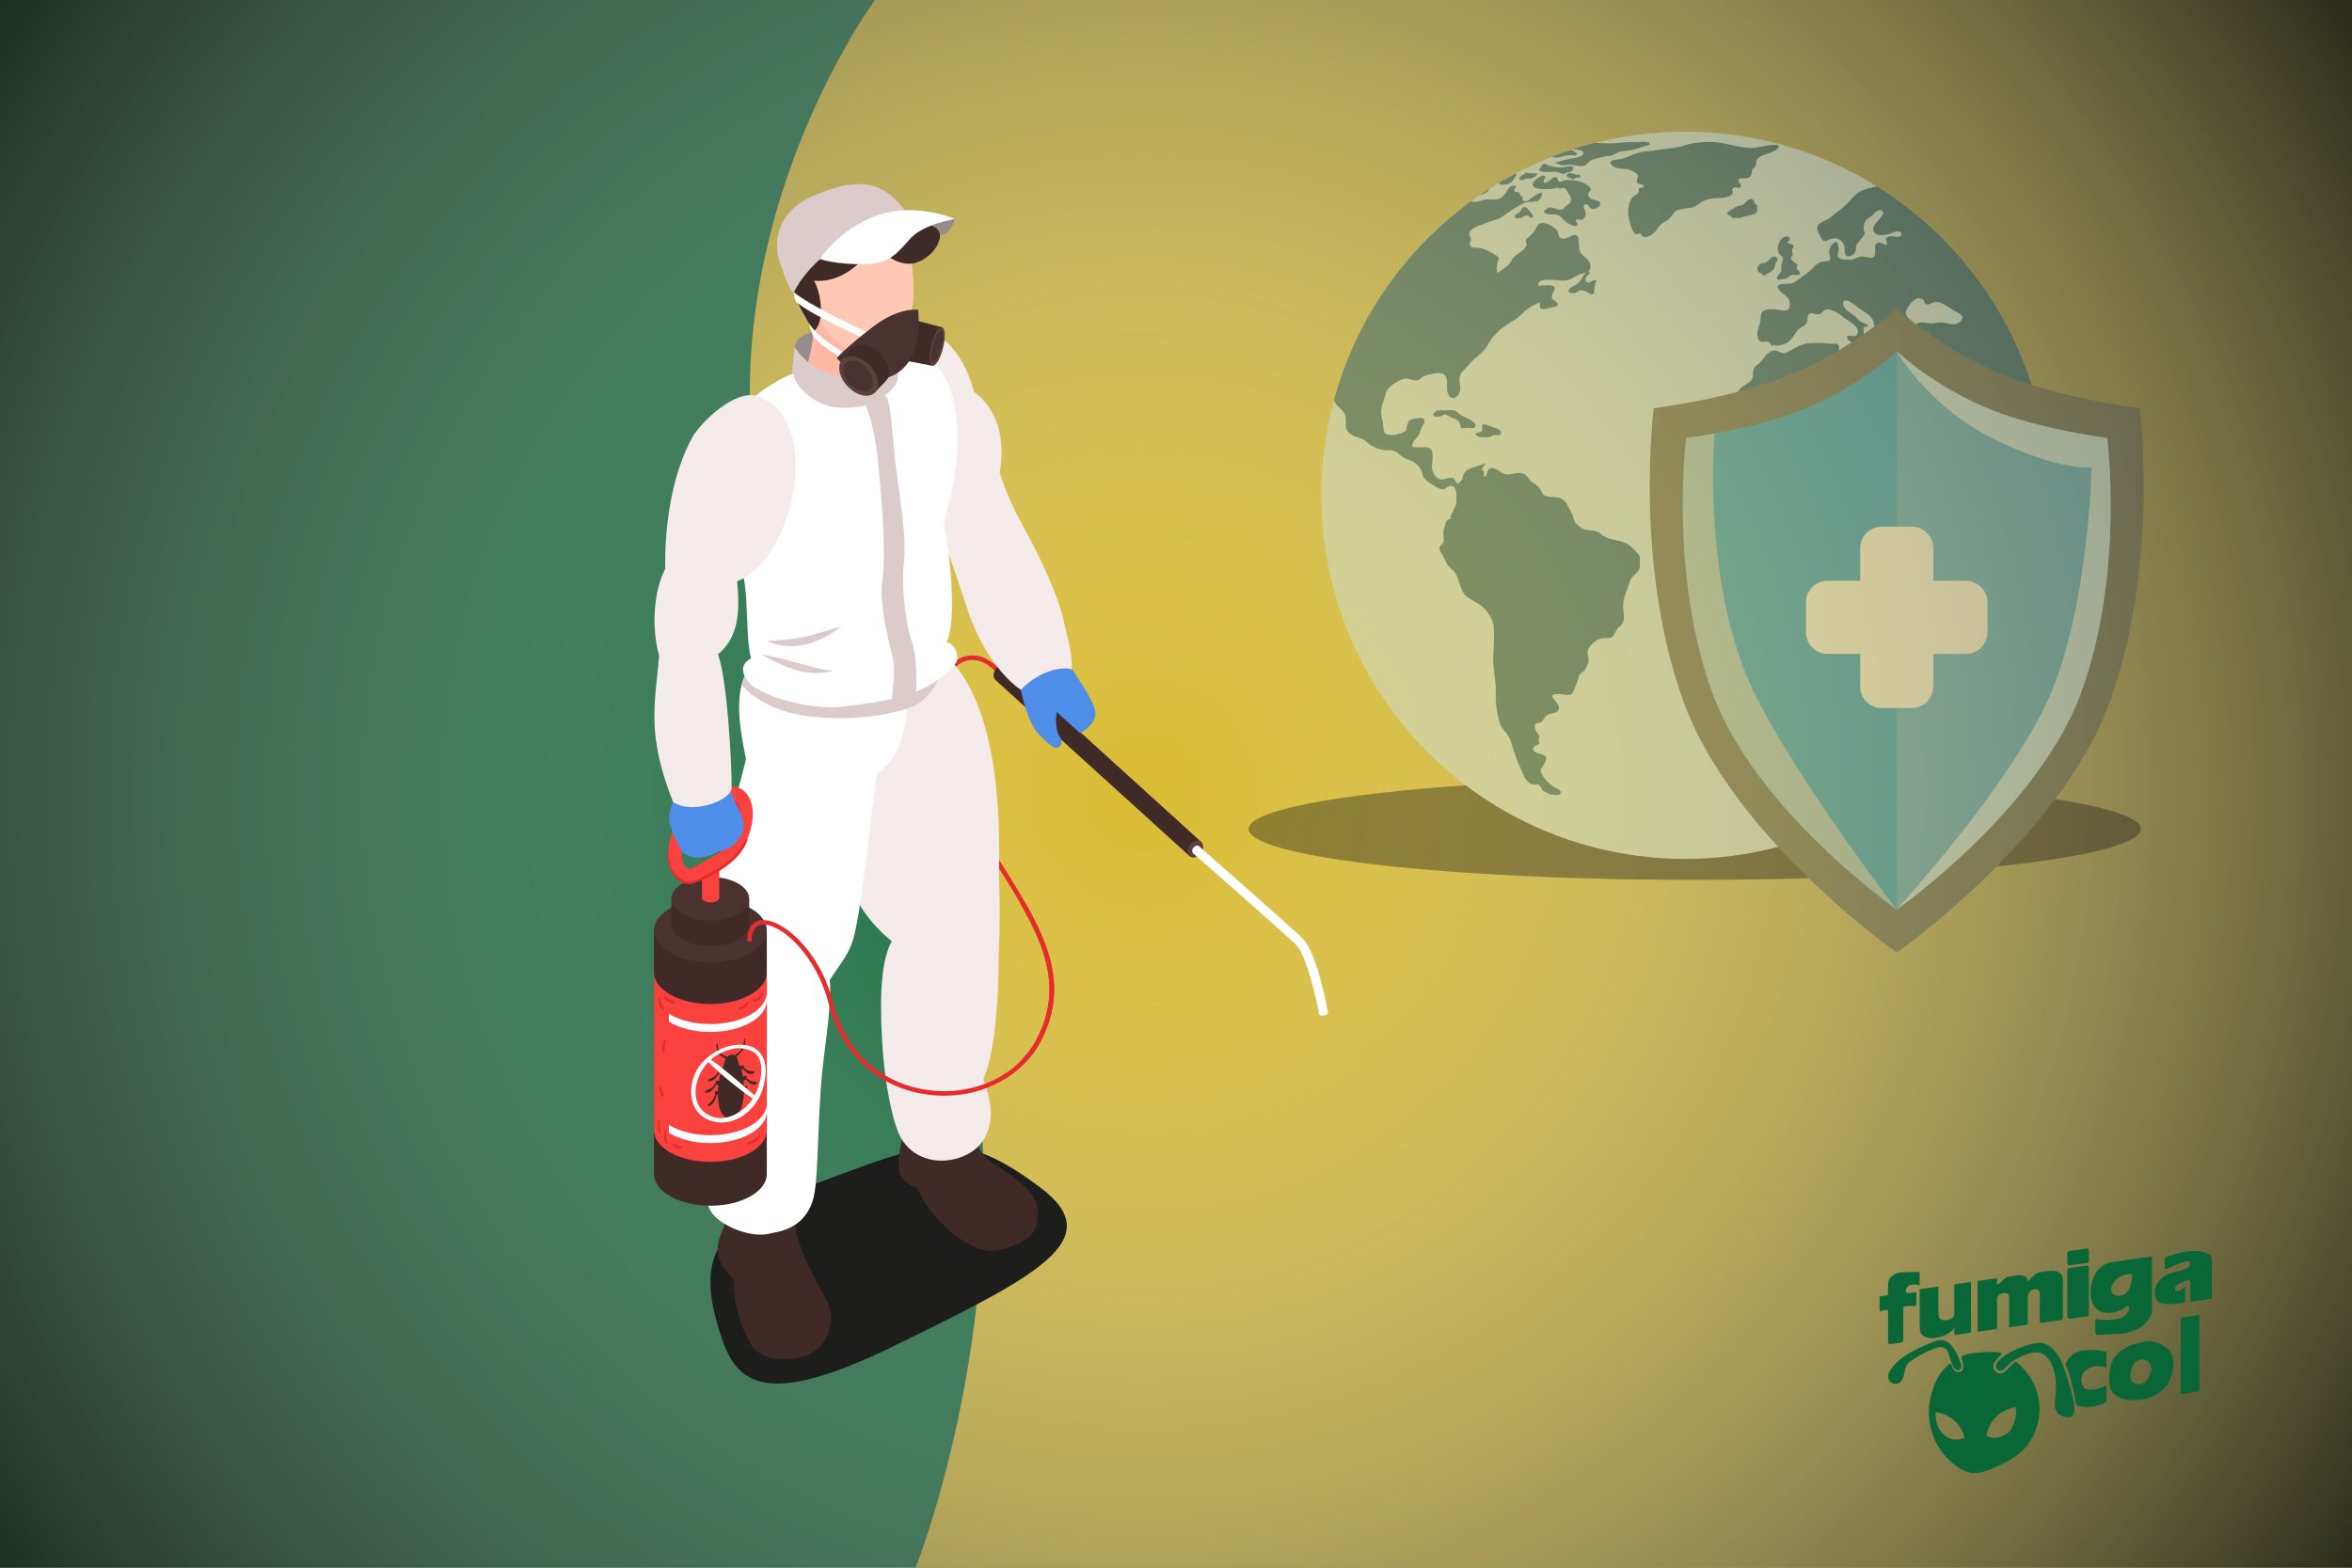 <svg xmlns="http://www.w3.org/2000/svg" xmlns:xlink="http://www.w3.org/1999/xlink" viewBox="0 0 1536 1024"><defs><style>      .cls-1 {        fill: #e52c2c;      }      .cls-2 {        fill: #93bdd3;        mix-blend-mode: multiply;      }      .cls-3 {        fill: #096636;      }      .cls-4 {        fill: #4f8ee8;      }      .cls-5 {        fill: #f4ebea;      }      .cls-6 {        fill: #379ed8;      }      .cls-7 {        fill: url(#Degradado_sin_nombre_394);        mix-blend-mode: overlay;      }      .cls-8 {        fill: #bee4fa;        mix-blend-mode: soft-light;      }      .cls-9 {        fill: #fff;      }      .cls-10 {        fill: #ffb8a3;      }      .cls-11 {        opacity: .4;      }      .cls-12 {        fill: #454f56;      }      .cls-13 {        fill: none;      }      .cls-14 {        fill: #004775;      }      .cls-15 {        isolation: isolate;      }      .cls-16 {        fill: #d9bc33;      }      .cls-17 {        fill: #493230;      }      .cls-18 {        fill: #f9423e;      }      .cls-19 {        fill: #1d1d1b;      }      .cls-20 {        fill: #3f2a28;      }      .cls-21 {        fill: #dbcbca;      }      .cls-22 {        fill: #968c8c;      }      .cls-23 {        fill: #cae8fb;      }      .cls-24 {        fill: #5b403e;      }      .cls-25 {        fill: #ffc8b5;      }      .cls-26 {        fill: #008fd2;      }    </style><radialGradient id="Degradado_sin_nombre_394" data-name="Degradado sin nombre 394" cx="746.4" cy="600" fx="746.4" fy="600" r="1030.1" gradientTransform="translate(0 -82.43)" gradientUnits="userSpaceOnUse"><stop offset="0" stop-color="#fff" stop-opacity="0"></stop><stop offset="1" stop-color="#040900"></stop></radialGradient></defs><g class="cls-15"><g id="Capa_1" data-name="Capa 1"><rect class="cls-3" width="1536" height="1024"></rect><path class="cls-16" d="M571.4,0s-174.99,236.6-13.02,477.8,39.56,546.2,39.56,546.2h938.06V0h-964.6Z"></path><rect class="cls-7" width="1536" height="1024"></rect><g><path class="cls-3" d="M1351.29,904.42c-2.5-9.17-7-26.21-18.77-27.23-6.8-.59-27.26,7.8-28.91,14.37-.76,3.04,2.2,4.73,4.81,3.2.03-.02.06-.04.09-.07,2.7-2.84,5.38-5.53,8.89-7.38,3.01-1.59,6.41-3.06,9.74-3.8,4.65-1.03,8.8,1.15,11.3,5.11,4.97,7.84,4.57,17.69,3.63,26.57-.55,5.22.94,6.5.94,6.5,0,0,1.83,3.99,7.88,4.11,3.94.08,4.23-4.51,3.44-9.52-.77-4.85-2.56-10.09-3.04-11.87Z"></path><path class="cls-3" d="M1328.07,903.68c-2.7-5.45-6.65-10.19-11.25-14.14-3.12-.54-8.3,12.07-13.75,6.05-4.2-4.65,2.39-8.37,4.46-11.67-4.32-1.72-24.47-.65-26.66,2.24-.34.45,3.33,8.72-.69,9.89-4.96,1.45-5.43-5.42-6.52-5.45,0,0-10.5,6.23-13.49,25.54-2.09,13.45,2.7,28.4,12.84,37.61,4.48,4.07,10.38,8.73,16.79,8.44,5.94-.27,11.83-3,17.07-5.59,6.26-3.08,12.17-6.52,16.63-12,5.95-7.31,8.82-16.79,8.36-26.11-.25-5.11-1.5-10.18-3.8-14.81ZM1266.86,934.21l-.26-.54-.11-.07c-1.84-3.19-2.71-7.2-2.34-11.33,17.08,3.4,18.84,17.05,18.84,17.05-7.15,2.66-12.92-.07-16.13-5.12ZM1311.56,935.92s0,0,0,0c-8.39,6.02-14.33,1.86-14.33,1.86,2.87-16.6,19.07-18.66,19.07-18.66,1.73,9.86-4.57,16.63-4.73,16.8Z"></path><path class="cls-3" d="M1270.45,880.88c.78.58,1.27,1.35,1.64,2.19.35.81.6,1.68.88,2.52.86,2.58,1.59,5.4,3.08,7.7.37.57.81,1.13,1.42,1.42.71.34,1.53.23,2.23-.08.18-.08.34-.21.48-.38.42-.48.68-1.25.68-1.95,0-.87-.52-2.51-1.35-4.4-.06-.58-.48-1.26-.7-1.78-.62-1.44-1.34-2.83-2.16-4.16-1.74-2.81-4.15-5.84-7.62-6.44-2.7-.47-5.85.37-8.22,1.68,0,0-5.69,2.28-11.38,5.24-5.69,2.97-11.03,6.83-14.66,12.19-.83,1.22-1.59,2.56-1.71,4.04-.22,2.76,1.91,5.23,4.68,5.29,4.61.1,5.52-5.31,6.28-8.82.83-3.84,2.44-5.12,2.44-5.12l6.05-4.02s4-2.55,11.15-5.27c2.19-.83,4.76-1.33,6.79.17Z"></path><path class="cls-3" d="M1265.87,840.38l-12.23,1.71.05,23.5h0c-.03,1.63.09,3.09.44,4.27,2.32,7.72,19.07,3.52,22.17-2.66,0,5.03-.27,4.89,1.78,4.61l8.35-1.18c.4-.06.7-.39.71-.79l.04-32.48-10.87,1.53s0,15.5,0,19.72c0,2.44-5.17,4.93-8.77,3.26-1.73-.81-1.66-3.85-1.66-8.4v-13.09Z"></path><polygon class="cls-3" points="1424.07 910.66 1436.33 908.74 1436.33 858.87 1424.07 860.79 1424.07 910.66"></polygon><path class="cls-3" d="M1242.97,875.16c.16-4.45-.15-8.97,0-13.45.07-2.26,0-6.53,0-7.8,0-1.18,6.25-.76,7.7-.92.76-.09.81-.08.82-.75.01-1.03,0-2.06,0-3.08v-5.23l-.61.14-.5.09s-.05,0-.07.01c-1.03.19-2.06.32-3.1.41-.78.07-1.95.28-2.39-.49-.18-.32-.21-.7-.17-1.07.3-3.13,3.01-3.88,5.4-4,.92-.05,1.84.1,3.21.62.19.07.39-.07.39-.27v-7.75c0-.42-.16-.72-.57-.74-2.07-.08-8.07-.25-12.95.47-3.02.44-5.85,2.59-6.79,5.54-.63,1.98-.09,4.14-.36,6.12l.07,2c.08.56-.31,1.06-.85,1.13l-4.25.62c-.27.04-.47.27-.47.55v8.47c0,.34.3.6.63.55.37-.06,3.36-.49,4.09-.66.46-.1.89.28.85.75v20.28c0,.82.33,1.24,1.77,1.24l6.41-.9c.97-.1,1.72-.89,1.75-1.86Z"></path><path class="cls-3" d="M1303.72,868.17c.27-.04.47-.27.47-.53v-2.75c.11-12.15,0-15.81,0-15.81,0,0-.39-4.29,4.98-4.49,1.44-.06,2.36.58,2.7,1.33.15.34.21.71.2,1.08l.02,19.99,10.43-1.47c1.07-.12,1.73-.54,1.76-1.62v-13.79c.03-.07,0-2.76,0-2.84.17-2.5,1.73-5.48,5.48-5.18,2.77.22,2.34,3.96,2.34,3.96v17.2c0,.49.43.86.91.8,2.48-.33,10.47-1.53,13.25-1.88.68-.09.9-.81.91-1.24.11-3.96,0-16.3,0-21.05l.05-4.09c0-2.56-2-5.89-7.29-5.69-2.11.08-4.61.47-7.81.92-3.43.48-7.84,6.32-7.84,6.32-.01,0-.02-.2-.03-.54-.06-4.01-4.96-4.01-7.41-3.66,0,0-1.53.17-4.7.7-2.99.5-4.44,2.98-5.66,3.98-.49.4-1.38,1.01-1.66,1.06-.46.08-.63-.09-.63-.56v-2.91c0-.23-.22-.42-.6-.37-.49.07-1.42.18-3.17.43-3.75.44-8.95,1.26-8.95,1.26l.07,33.16,12.18-1.72Z"></path><path class="cls-3" d="M1351.92,861.39c3.28-.46,9.81-1.46,11.71-1.65.29-.03.47-.4.48-.68.12-3.45-.19-24.9.06-31.12.04-.96-.4-1.35-1.35-1.24l-11.24,1.58c-.75.09-1.47.78-1.51,1.54v29.84c-.04.93.93,1.87,1.86,1.74Z"></path><path class="cls-3" d="M1351.35,826.51l11.84-1.59c.53-.07.94-.5.98-1.03l-.06-7.23c.06-.73-.69-1.19-1.41-1.09l-11.33,1.64c-.54.08-1.28.55-1.3,1.09v7.02c-.03.71.58,1.27,1.28,1.18Z"></path><path class="cls-3" d="M1360.77,882.07c-9.82,1.08-11.86,9.43-11.86,9.43,2.42,4.07,5.3,16.21,6.29,22.12.21,1.83.53,3.42.53,3.42,0,0,.21.8.78.94,9,3.26,19.14-2.18,19.14-2.18v-10.76l-4.62,1.78c-7.38,2.22-10.09-.33-10.09-.33,0,0-4.66-6.6,1.5-11.6,6.16-4.99,13.22-1.4,13.22-1.4v-10.39s-5.06-2.11-14.88-1.03Z"></path><path class="cls-3" d="M1365.11,845.07s.04,10.51,8.92,12.21c8.88,1.7,14.65-4,14.65-4,2.49-.7,1.63,1.92,1.63,1.92,0,0-.79,5.27-7.89,6.33-5.08.75-9.67.96-12.26.13-.91-.29-1.83.39-1.82,1.34v7.56c0,.78.77,1.42,1.55,1.4l16.16-.82c17.65-2.85,19.34-14.2,19.34-14.2v-36.27s-20.23,2.85-25.65,3.64c-15.02,2.2-14.63,20.75-14.63,20.75ZM1378.98,840.73c1.44-4.75,5.81-8.07,10.76-8.35.33-.02,2.33-.03,2.67-.03,0,0,.26,15.72-10.14,13.98-4.59-.77-3.49-4.95-3.29-5.6Z"></path><path class="cls-3" d="M1442.45,819.38c-9.6-6.1-28.63,2.05-28.63,2.05,0,0-.06,7.67-.06,7.67,0,0,0,0,0,0,1.98-.79,2.76-1.09,4.75-1.87,1.51-.59,3.02-1.19,4.54-1.77.38-.15.76-.3,1.15-.46l1.77-.66c.82-.27,1.66-.46,2.53-.51.33-.02.67,0,.99.1,1.36.47.98,2.16.29,3.01-.71.87-1.75,1.51-2.75,1.98-2.39,1.12-5.05,1.48-7.56,2.23-1.93.58-3.84,1.25-5.61,2.24-5.23,2.92-9.2,10.84-4.83,16.4,3.2,4.06,18.01.99,18.01.99v-10.44c-1.61.91-4.02,3.85-5.8,2.92-.34-.18-.64-.45-.78-.81-.78-1.99,2.36-3.72,3.62-4.42,1.42-.79,3.18-1.53,4.74-2.05,1.85-.61,1.59,2.6,1.59,3.23v4c0,2.22,0,4.86,0,7.09,0,0,14.1-1.99,14.1-1.99,0,0-.06-20.57,0-24.51.06-3.94-2.05-4.44-2.05-4.44Z"></path><path class="cls-3" d="M1400.98,876.3c-.68.14-19.73,2.44-22.62,15.9-2.89,13.47,1.66,17.72,1.66,17.72,0,0,4.51,5.7,17.09,4.51,12.58-1.18,18.5-10.21,18.5-10.21,0,0,8.58-14.88.11-23.01-3.7-3.55-9.9-5.92-14.74-4.91ZM1404.94,895.38s-1.94,7.64-6.32,8.6c-4.39.96-6.16-1.39-6.16-1.39,0,0-2.19-2.21-.78-7.49,1.41-5.28,3.66-5.94,3.66-5.94,0,0,3.23-2.41,6.77-.33s2.83,6.55,2.83,6.55Z"></path></g><g><path class="cls-19" d="M679.41,775.7c45.58,34.14-3.3,58.35-96.33,103.8-93.03,45.44-105.07,19.33-114.98-15.99-11.91-42.41-.24-66.46,61.38-89.16,77.1-28.4,95.28-39.58,149.93,1.35Z"></path><path class="cls-1" d="M667.07,692.27c3.67-3.78,6.94-7.93,9.45-12.6,21.52-39.99.33-73.66-26.49-116.3-6.21-9.87-12.63-20.07-19.01-31.08-12.43-21.4-23.09-67.53-16.96-85.39,3.61-10.54,9.94-17.12,17.81-18.52,7.68-1.37,15.72,2.37,22.14,10.24l-2.3,1.88c-5.72-7.01-12.75-10.35-19.32-9.19-6.76,1.21-12.27,7.09-15.52,16.56-5.79,16.88,4.85,62.48,16.72,82.93,6.37,10.96,12.77,21.14,18.96,30.99,27.35,43.45,48.94,77.78,26.59,119.29-2.18,4.05-4.86,7.77-7.9,11.18h-4.17Z"></path><path class="cls-5" d="M586.05,216.15c12.36-6.06,39.37-.35,50.06,39.86,10.53,7.45,21.85,24.41,16.75,52.8,5.36,16.15,9.81,24.57,14.29,33.13-1.22,2.91-26.72,26.17-41.72,24.83-26.67-20.42-42.26-61.42-56.64-92.54-9.87-21.36-5.68-46.84,17.27-58.09Z"></path><path class="cls-22" d="M534.15,215.8s-14.27,2.07-15.17,10.75c-.9,8.67,6.56,16.57,10.95,15.45,4.39-1.12,4.21-26.19,4.21-26.19Z"></path><path class="cls-20" d="M638.74,736.15c-.09.57-.18,1.2-.25,1.65-1.9,12.48,3.79,17.76,11.14,22.82,7.35,5.05,26.74,15.39,28.04,29.9,1.31,14.51-5.42,20.81-24.82,25.89-10.57,2.77-22.55-3.97-31.92-11.85-10.14-8.53-21.07-22.92-21.1-28.18-15.12-5.49-15.42-14.11-9.44-37.09,14.3,8.82,33.54,6.94,48.34-3.14Z"></path><path class="cls-20" d="M474.57,794.91c14.23,8.14,31.88,10.59,45.36,2.93-.1,2.39-.09,4.7.21,6.82,1.6,11.29,11.61,30.5,18.99,43.16,6.54,11.23,3.75,27.52-8.06,35.39-8.68,5.78-33.19,8.75-41.29-6.02-8.1-14.78-10.64-28.65-10.75-41.07q-6.27-7.48-8.34-11.43c-5.74-10.93,2.11-21.19,3.83-28.85.05-.24.05-.61.07-.92Z"></path><path class="cls-5" d="M642.09,705.29c10.77,25.8,1.36,39.88-4.96,45.15-13.79,11.51-40.74,11.64-50.36-10.42-4.09-9.39-8.64-31.7-10.17-52.6-1.8-24.5-2.84-57.56,5.78-72.6-9.14-7.52-15.61-14.77-21.76-25.16-27.68-46.78-28.35-104.71-19.39-156.8.37-2.16,2.16-4.14,4.43-4.33,15.72-1.35,62.65-7.89,63.48-6.85,49.9,31.14,42.8,138.19,43.29,151.45.52,14.16.62,32.52-.04,46.62-.44,9.44.46,60.62-10.3,85.54Z"></path><path class="cls-9" d="M558.18,609.72c-2.72,12.78-9.31,19.35-16.29,30.43,1.52,18.76-4.13,46.09-5.78,69.61-2.38,33.84-1.87,62.94-5.17,73.93-5.95,19.85-23.54,20.81-27.79,21.98-12.73,3.52-32.96-5.2-38.66-14.04-13.99-21.71-4.58-132.76,7.81-160.69-9.11-8.48-8.12-29.46-7.06-38.76,4.2-37.12,16.43-72.53,21.91-96.2-5.18-26.39-9.8-53.03,10.1-68.65,21.78-.15,81.08-15.53,94.97,5.17,2.6,39.89-2.79,61.37-19.53,72.92-4.97,33.32-7.47,71.24-14.5,104.31Z"></path><path class="cls-21" d="M487.25,439.57l-2.94,7.82s12.85,16.33,42.22,20.26c29.37,3.93,56.29-.9,68.65-5.84,12.36-4.95,17.3-17.65,17.3-17.65,0,0-68.01,11.58-85.95,6.52-17.94-5.06-39.28-11.11-39.28-11.11Z"></path><path class="cls-9" d="M623.97,433.41c-17.89,21.89-45.41,24.56-73.68,28.22-13.72,1.78-43.39-2.53-59.72-14.14-4.51-4.89-9.25-12.41-.15-17.5-3.89-15.71-1.04-41.45-6.12-58.27-4.36-14.42-13.16-91.39-10.99-93.78,17.54-19.32,33.06-31.76,59.11-39.15,6.33-3.49,39.89-17.43,49.81-16.92,20.35,1.04,35.44,20.07,39.63,36.62,6.72,26.55,3.36,50.66-5.43,83.45,4.07,19.79,8.7,65.33,1.54,77.48,5.99.78,9.15,10.14,5.99,14Z"></path><path class="cls-10" d="M577.12,214.19c-5.84,1.18-15.69,3.04-21.51,1.91-7.73-1.5-16.46-5.32-22.84-11.07-.55,8.04-3.14,28.51-6.8,36.61-7.12,15.73,32.98,20.94,44.98,21.42,3.09-4.49,11.68-9.91,11.57-20.96-3.67-13.15-4.09-21.77-5.39-27.91Z"></path><path class="cls-25" d="M592.8,214.19c-4,11.62-11.91,21.23-23.62,20.39-23-1.66-40.03-31.26-45.12-51.14-5.51-21.53,4.38-41.81,21.34-44.95,10.94-2.02,25.63-2.9,35.02,4.02,9.5,7,13.52,20.77,15.26,31.9,1.43,9.18,1.86,26.02-2.87,39.79Z"></path><path class="cls-22" d="M592.93,149.87c.2,0,10.29,4.86,18.46,4.26,10.95-.8,12.11-11.08,12.11-11.08,0,0-13.52-3.86-21.66-2.74-8.14,1.12-8.91,9.55-8.91,9.55Z"></path><path class="cls-20" d="M518.39,187.99s-1.26.79,2.34,9c3.6,8.21,10.84,19.36,10.84,19.36,0,0,5.1-3.56,4.55-15.22-.55-11.66-4.55-17.84-4.55-17.84,0,0,11.86,2.23,24.78-7.59,12.92-9.82,14.61-17.12,14.61-17.12,0,0,10,14.39,23.54,13.65,13.54-.74,27.3-20.45,13.74-24.91-13.56-4.45-44.45-.18-44.45-.18,0,0-46.27,25.33-45.39,40.84Z"></path><path class="cls-21" d="M518.17,191.68c10.31-23.21,48.49-49.78,76.9-48.07-.15-.25-.25-.49-.41-.74-15.09-23.59-31.14-28.85-63.06-15.15-31.92,13.69-23.58,41.49-21.9,44.84.42.83,3.84,13.26,8.48,19.12Z"></path><path class="cls-9" d="M535.6,169.23s9.15-15.95,31.43-26.2c28.03-12.89,56.47.03,56.47.03,0,0-20.48,3.36-28.85,12.6-8.37,9.24-13.22,16.61-29.67,16.89-19.6.33-29.38-3.32-29.38-3.32Z"></path><path class="cls-21" d="M565.51,265.22s5.43,11.32,7.96,36.97c2.53,25.65,5.37,58.95,2.67,78.27-1.8,12.84,3.35,36.23,6.38,46.86,3.03,10.63,0,25.04,0,29.28,6.4,0,15.73-4.78,15.73-4.78,0,0,1.22-22.12-3.07-33.72-4.29-11.6-6.36-39.43-5.1-47.86,2.75-18.42-3.38-49.99-5.36-68.04-2.2-20.04-3.03-43.38-6.83-43.7-4.79,1.54-12.38,6.74-12.38,6.74Z"></path><path class="cls-21" d="M570.94,263.06s1.62-7.54-8.99-13.48c-3.72-2.08-10.36-2.9-17.15-4.61-18.27-4.59-25.83-18.43-25.83-18.43l-1.61,15.51s.68,11.61,16.72,20.32c16.04,8.71,36.85.69,36.85.69Z"></path><path class="cls-21" d="M580.31,231.4c-1.26,3.93-2.96,8.86-4.87,13.4-2.59,6.17-4.49,18.26-4.49,18.26,0,0,10.11-5.06,14.32-12.92,2.88-5.38.55-15.48-1.22-21.38-1.25,1.09-2.54,1.99-3.73,2.64Z"></path><path class="cls-21" d="M497.24,427.32s13.27,8.19,25.23,11c11.96,2.81,21.73,0,21.73,0,0,0-7.29-.76-21.73-4.88-14.44-4.11-25.23-6.12-25.23-6.12Z"></path><path class="cls-21" d="M500.99,418.66s10.9,5.99,25.54,2.15c14.64-3.84,22.69-11.7,22.69-11.7,0,0-18.48,5.97-26.74,7.48-8.26,1.51-21.49,2.07-21.49,2.07Z"></path><path class="cls-4" d="M472.98,604.59c1.91,1.69,2.47,10.11,8.65,18.54,6.18,8.43,11.52,11.8,11.52,11.8,0,0,.58-11.01-8.84-18.54-9.42-7.53-11.33-11.8-11.33-11.8Z"></path><path class="cls-4" d="M494.25,641.1s-11.19,3.7-14.2,9.29-5.68,11.28-5.68,11.28c0,0,6.56,1.56,11.56-6.32,5-7.87,8.31-14.25,8.31-14.25Z"></path><path class="cls-20" d="M500.77,607.82v159.01c0,11.45-16.49,20.73-36.84,20.73-20.35,0-36.84-9.28-36.84-20.73v-159.01h73.68Z"></path><path class="cls-18" d="M463.93,655.82c20.35,0,36.84-9.28,36.84-20.73v103.12c0,11.45-16.49,20.73-36.84,20.73s-36.84-9.28-36.84-20.73v-103.12c0,11.45,16.49,20.73,36.84,20.73Z"></path><path class="cls-9" d="M436.81,734.75c6.73,4.13,16.38,6.74,27.12,6.74,20.35,0,36.84-9.28,36.84-20.73v5.17c0,11.45-16.49,20.73-36.84,20.73-10.75,0-20.39-2.61-27.12-6.74v-5.17Z"></path><path class="cls-9" d="M436.81,662.17c6.73,4.13,16.38,6.74,27.12,6.74,20.35,0,36.84-9.28,36.84-20.73v5.17c0,11.45-16.49,20.73-36.84,20.73-10.75,0-20.39-2.61-27.12-6.74v-5.17Z"></path><path class="cls-17" d="M427.09,607.82c0,11.45,16.49,20.73,36.84,20.73s36.84-9.28,36.84-20.73c0-11.45-16.49-20.74-36.84-20.74-20.35,0-36.84,9.28-36.84,20.74Z"></path><path class="cls-20" d="M489.26,587.09v16.59c0,7.9-11.37,14.3-25.41,14.3-14.03,0-25.4-6.4-25.4-14.3v-16.59h50.81Z"></path><path class="cls-17" d="M438.45,587.09c0,7.9,11.37,14.3,25.4,14.3,14.03,0,25.41-6.4,25.41-14.3,0-7.9-11.37-14.3-25.41-14.3-14.03,0-25.4,6.4-25.4,14.3Z"></path><path class="cls-18" d="M469.75,561.8v24.51c0,1.77-2.54,3.2-5.68,3.2-3.14,0-5.68-1.43-5.68-3.2v-17.51s11.36-7,11.36-7Z"></path><path class="cls-18" d="M443.86,574.78c-4.84-2.79-7.62-8.76-7.62-16.37,0-12.99,7.76-27.65,17.67-33.37l15.48-8.94c5.15-2.98,10.35-3.26,14.61-.79,4.84,2.79,7.62,8.76,7.62,16.37,0,12.99-7.76,27.65-17.68,33.37l-15.48,8.94c-2.83,1.63-5.67,2.45-8.36,2.45-2.21,0-4.32-.55-6.24-1.66ZM469.4,557.19c7.13-4.11,13.14-15.79,13.14-25.5,0-4.15-1.18-7.41-3.07-8.51-1.8-1.05-4.24.04-5.52.79l-15.48,8.94c-7.12,4.11-13.13,15.79-13.13,25.51,0,4.15,1.18,7.41,3.07,8.51,1.79,1.05,4.22-.04,5.52-.79l15.48-8.94Z"></path><path class="cls-20" d="M464.56,710.69c1.23-.84,2.3-2.38,2.88-3.31-.19-.69.05-1.38.55-1.46.29-.05.92,0,1.53.08.03-.15.05-.3.07-.45.27-1.55.64-3.02,1.03-4.33-.32-.09-.59-.23-.79-.41-.7,1.06-1.86,2.69-3.09,3.89-1.97,1.91-4.45,2.02-4.51,1.03-.05-.83,2.3-1.25,4.14-2.51,1.23-.84,2.3-2.38,2.88-3.31-.19-.69.05-1.38.55-1.46.32-.05,1.04.02,1.7.1.58-1.59,1.04-2.59,1.08-2.66,0,0-.02-.01-.02-.01,0,0,.1-.73.39-1.72.21-.72.53-1.57.98-2.37-.32-.31-.81-.71-1.46-1.04-1.27-.65-2.91-1.64-3.57-3.32-.62-1.56-1.05-3.6-1.07-4.57-.03-1.43.84-1.47.84-.15,0,1.52.81,4.25,1.82,5.22,1.51,1.45,3.81,2.13,4.66,2.27.64-.63,1.42-1.1,2.38-1.27.59-.1,1.11-.09,1.56.02.27.06.51.17.74.29,1.02-.59,2.97-1.96,4.31-3.71,1.01-1.32,1.82-4.34,1.82-5.86,0-1.33.87-1.59.84-.15-.02.97-.45,3.17-1.07,4.95-.67,1.92-2.31,3.49-3.57,4.58-.49.42-.88.85-1.19,1.21,1.13,1.59,1.19,3.94,1.19,3.94,0,0,.49.88,1.1,2.35.7-.34,1.55-.72,1.89-.79.51-.1.74.51.55,1.26.58.73,1.65,1.89,2.88,2.3,1.83.61,4.19.2,4.14,1.05-.06,1.01-2.53,1.78-4.51.56-1.23-.76-2.39-1.98-3.09-2.8-.25.3-.57.57-.98.8.38,1.15.74,2.46,1.01,3.88.03.16.05.32.08.48.67-.32,1.41-.65,1.73-.71.51-.1.74.51.55,1.26.58.73,1.65,1.89,2.88,2.3,1.83.61,4.19.2,4.13,1.05-.06,1.01-2.53,1.78-4.51.56-1.23-.76-2.39-1.98-3.09-2.8-.25.3-.57.57-.98.8-.12.06-.23.11-.33.15.14,1.19.24,2.33.29,3.42,0,0,0-.01,0-.01,0,0,0,.02,0,.06,0,0,0,.02,0,.03.71-.06,1.51-.11,1.82-.05.48.1.47.79.04,1.47.25.94.78,2.51,1.7,3.39,1.38,1.31,3.58,1.8,3.23,2.63-.41.98-2.83.8-4.12-1.17-.81-1.23-1.39-2.89-1.71-3.96-.27.17-.58.3-.94.38-.03,1.48-.12,2.87-.27,4.15h0s.01.74-.26,1.89c-.21,1.32-.45,2.52-.69,3.61-.24,1.09-.89,2.73-1.86,4.32-1.28,2.09-3.12,4.09-5.33,4.6h0s-.04.02-.05.02c-.03,0-.07,0-.1.01-.03,0-.07.02-.1.02-.02,0-.04,0-.05,0h0c-3.89.47-6.64-4.07-7.19-6.39-.26-1.09-.52-2.32-.74-3.72-.23-.97-.23-1.65-.23-1.65h0c-.14-1.17-.22-2.46-.24-3.86-.27.01-.51-.02-.73-.07-.32,1.19-.91,3.06-1.71,4.57-1.29,2.42-3.71,3.46-4.12,2.62-.34-.71,1.85-1.97,3.23-3.77.92-1.2,1.45-2.95,1.7-3.99-.43-.52-.44-1.22.04-1.48.28-.15.95-.36,1.6-.53,0-.06,0-.11,0-.11,0,0,0,.02.02.05.05-1.14.15-2.35.3-3.63-.04,0-.08,0-.13-.01-.41-.08-.73-.25-.98-.46-.7,1.06-1.86,2.69-3.09,3.89-1.97,1.91-4.44,2.02-4.51,1.03-.05-.83,2.3-1.25,4.13-2.51Z"></path><path class="cls-9" d="M463.67,731.89c16.1,5.67,30.82-7.56,34.71-21.4,3.8-13.48,1.4-25.3-10.58-27.65-8.81-1.73-18.27,1.75-25.21,7.42-.21.18-2.94,2.62-3.7,3.45-1.57,1.71-2.92,3.53-3.96,5.44-6.04,11.05-5.21,27.82,8.74,32.73ZM492.86,715.51c-9.24-7.86-18.63-16.3-28.58-23.34,3.85-3.47,8.27-5.61,14.26-7.11,4.13-1.03,12.86-.29,16.35,4.82,4.39,6.44,1.87,18.32-2.03,25.63ZM459.51,697.47c1.02-1.43,2.09-2.61,3.18-3.76,8.51,8.82,19.01,16.75,28.84,24.09-.01.02-.02.04-.03.05-6.12,9.04-19.11,16.76-29.96,9.83-10.54-6.73-8.18-21.63-2.02-30.22Z"></path><path class="cls-1" d="M430.02,731.38c.09-.3.6-.35.65,0,.2,1.23.15,2.49.28,3.74.15,1.57.5,3.08.81,4.62.17.85-1.07,1.21-1.31.36-.73-2.63-1.19-6.07-.43-8.72Z"></path><path class="cls-1" d="M434.16,738.41c.12-.33.66-.31.65.09-.02,1.62-.03,3.23.33,4.82.27,1.2,1.01,2.3.8,3.53-.05.32-.49.47-.75.31-1.18-.75-1.34-2.34-1.51-3.64-.23-1.75-.13-3.45.48-5.11Z"></path><path class="cls-1" d="M439.8,746.49c.94.53,1.72,1.24,2.71,1.7.99.46,2.25.8,3.33.9.29.03.5.47.17.62-1.39.61-2.62.71-4.09.17-1.27-.47-2.55-1.4-2.96-2.75-.14-.48.41-.87.83-.63Z"></path><path class="cls-1" d="M434.05,650.91c1.2.44,2.12,1.36,3.22,1.99,1.28.74,2.71,1.24,4.08,1.78.42.16.36.74-.11.78-2.64.22-6.79-1.27-7.73-4.02-.1-.3.23-.64.53-.53Z"></path><path class="cls-1" d="M430.44,651.25c.09-.22.47-.16.51.07.29,1.4.44,2.78.98,4.12.51,1.24,1.55,2.24,1.92,3.49.13.45-.34,1.03-.82.82-2.75-1.14-3.66-5.99-2.59-8.5Z"></path><path class="cls-1" d="M432.63,682.48c.22-1.28.6-2.89,1.57-3.8.14-.13.32-.03.34.14.17,1.28-.29,2.68-.45,3.96-.16,1.34.05,2.76-.29,4.05-.17.64-1,.55-1.21,0-.5-1.31-.2-2.98.04-4.35Z"></path><path class="cls-1" d="M431.24,709.11c.06-.04.13-.02.18.02.77.6.6,2.18.89,3.09.41,1.3,1.25,2.36,1.73,3.61.19.51-.47.96-.9.69-1.29-.8-1.98-2.47-2.29-3.9-.2-.93-.63-2.95.39-3.51Z"></path><path class="cls-1" d="M488.16,746.35c1.42-.9,3.13-1.18,4.58-2.05,1.41-.85,2.2-2.06,2.99-3.45.09-.16.38-.14.42.05.75,3.8-4.58,6.57-7.69,6.56-.61,0-.79-.8-.3-1.11Z"></path><path class="cls-1" d="M491.91,653.03c1.52-.38,2.8-.77,3.82-2.07.86-1.09,1.43-2.34,2.35-3.39.11-.13.34-.03.34.14-.1,2.94-3.03,7.87-6.63,6.26-.42-.19-.28-.85.12-.95Z"></path><path class="cls-1" d="M482.27,658.39c1.18-.68,2.49-.91,3.57-1.83.92-.78,1.49-1.94,2.43-2.65.14-.11.39,0,.43.17.28,1.42-.98,2.96-2,3.81-1.15.96-2.74,1.9-4.29,1.56-.49-.11-.56-.82-.14-1.06Z"></path><path class="cls-1" d="M436.48,554.36c.05-.18.36-.15.34.05-.54,5.28.36,10.62,3.4,15.06,2.73,3.99,7.43,7.47,12.53,6.14,2.93-.76,6.05-2.82,8.72-4.21,5.45-2.83,10.81-5.92,15.46-9.96,4.44-3.86,7.35-8.36,10.35-13.34.29-.48,1.12-.17.94.39-4.35,13.59-21.86,23.69-34.37,28.22-12.26,4.43-20.13-12.65-17.38-22.35Z"></path><path class="cls-1" d="M468.11,527.25c2.92-2.54,9.78-7.29,13.09-2.98,3.51,4.58,2,12.52-.41,17.16-.08.15-.28.04-.26-.11.76-5.13,2.6-9.64.39-14.79-2.61-6.08-8.67-.67-12.76.8-.05.02-.08-.05-.05-.08Z"></path><path class="cls-4" d="M474.19,504.83s2.5,12.28,5.77,18.85c3.64,7.3,8.11,14.81,4.46,21.03-6.93,11.8-10.55,9.23-17.11,12.47-14.86,7.34-22.06-1-22.06-1,0,0-8.24-15.2-8.27-20.95-.04-7.79,4.75-17.63,11.6-24.83,11.91-12.51,25.62-5.56,25.62-5.56Z"></path><path class="cls-5" d="M468.92,427.32c6.02,16.9,8.89,69.16,8.89,87.18,0,8.19-25.38,17.87-38.22,9.43-17.18-43.67-12.17-61.91-9.14-95.61-5.44-19.68-3.21-42.93,4-56.74-.52-28.07,4.29-62.07,17.86-86.19,5.27-9.36,27.61-31.2,41.94-26.68,44.61,14.06,24.08,107.72-12.84,120.91,1.66,18.03,1.66,36.25-12.49,47.7Z"></path><path class="cls-20" d="M650.24,436.97c1.91-2.73,5.12-3.77,7.16-2.34l126.73,115-6.93,9.87-126.73-115c-2.04-1.43-2.15-4.8-.23-7.53Z"></path><path class="cls-24" d="M776.98,551.97c-1.91,2.73-1.81,6.1.23,7.53,2.04,1.43,5.25.38,7.16-2.34,1.91-2.73,1.81-6.1-.23-7.53-2.04-1.43-5.25-.38-7.16,2.34Z"></path><path class="cls-9" d="M779.28,553.79c-.96,1.36-.91,3.05.12,3.77,1.02.72,2.63.19,3.58-1.17.96-1.36.91-3.05-.12-3.77-1.02-.72-2.63-.19-3.58,1.17Z"></path><path class="cls-4" d="M665.79,445.85s11.04-7.74,18.48-9.8c7.44-2.05,14.89,0,14.89,0,0,0,15.24,20.97,16.18,28.99.94,8.03-9.83,13.92-9.83,13.92l-15.49-13.92s-1.71,11.25,2.32,16.59c2.01,2.67.56,6.28-2.01,6.82-2.57.54-8.27-4.68-12.49-9.49-8.45-9.62-12.04-33.12-12.04-33.12Z"></path><path class="cls-5" d="M652.86,327.19s8.34,4.2,14.29,14.75c5.95,10.56,22.33,41.74,26.79,60.67,4.47,18.94,6.19,23.63,6,34.55-6.75-2.02-20.88.92-33.29,13.38-13.52-8.94-27.53-30.32-34.36-51.16-6.83-20.84-12.76-37.6-12.76-37.6l33.32-34.59Z"></path><path class="cls-9" d="M782.86,552.62c2.4,2.11,58.71,51.58,67.58,60.09,9.36,8.96,16.11,44.56,16.85,48.58.17.79-.99,1.7-2.59,2.03-1.59.34-3.02-.03-3.19-.82-1.92-10.41-8.45-39.03-15.2-45.5-8.79-8.42-66.64-59.23-67.22-59.75l3.76-4.64Z"></path><path class="cls-1" d="M497.06,601.06c12.81-1.61,38.29,19.04,46.96,53.77,7.97,31.94,31.5,53.36,62.93,57.3,29.18,3.68,57.14-9.39,69.57-32.47,16.93-31.46,7.39-59.03-10.5-90.12h3.44c17.82,31.28,27.07,59.24,9.68,91.53-11.55,21.46-35.85,34.64-62.46,34.64-3.33,0-6.71-.21-10.09-.63-32.71-4.1-57.18-26.36-65.45-59.54-8-32.03-31.67-53-43.72-51.54-5.33.66-6.45,5.83-6.45,10.06,0,0-.35,1.02-1.47,1.02-1.51,0-1.51-1.02-1.51-1.02,0-7.57,3.31-12.31,9.07-13.02Z"></path><g><path class="cls-9" d="M576.16,225.94c.78,0,1.53-.42,1.91-1.17.55-1.06.13-2.36-.93-2.9-.23-.12-44.34-19.38-58.64-30.91-.13,2.1.41,6.24,2.81,7.34,14.36,10.89,52.95,26.93,53.87,27.4.32.16.65.24.98.24Z"></path><path class="cls-9" d="M554.35,236.57c.44-.03.88-.19,1.24-.5.91-.76,1.03-2.13.26-3.03-.11-.14-20.63-10.86-27.29-21.5.68,4.17,1.44,4.53,2.52,8.28,4.15,5.79,21.15,15.61,21.48,15.99.46.55,1.13.81,1.79.76Z"></path><polygon class="cls-20" points="596.5 208.87 615.26 213.81 608.91 238.92 591.27 235.59 596.5 208.87"></polygon><path class="cls-17" d="M599.55,202.3s-12.4-1.87-29.22,10.98c-18.76,14.33-23.83,20.62-23.83,20.62,0,0,19.34,24.22,40.79,8.86,15.98-11.44,12.26-40.46,12.26-40.46Z"></path><path class="cls-20" d="M559.32,243.16l-9.02-8.64,7.16-7.55c3.98-3.79,11.9-1.93,17.69,4.15,5.78,6.08,7.24,14.08,3.25,17.87l-6.25,6.46-8.18-7.84c-1.12-.8-2.22-1.7-3.25-2.77-.51-.54-.95-1.11-1.4-1.68Z"></path><path class="cls-24" d="M553.56,252.39c5.78,6.08,13.7,7.94,17.69,4.15,3.98-3.79,2.53-11.79-3.25-17.87-5.78-6.08-13.7-7.94-17.69-4.15-3.99,3.79-2.53,11.79,3.25,17.87Z"></path><path class="cls-17" d="M554.85,250.87c4.42,4.65,10.48,6.07,13.52,3.17,3.05-2.9,1.93-9.02-2.49-13.66-4.42-4.65-10.48-6.07-13.52-3.17s-1.93,9.02,2.49,13.66Z"></path><path class="cls-24" d="M608.17,225.39c-1.72,6.95-1.39,13,.74,13.53,2.12.52,5.23-4.68,6.95-11.63,1.72-6.95,1.39-13-.74-13.53-2.12-.52-5.23,4.68-6.95,11.63Z"></path><path class="cls-17" d="M609.28,225.67c-1.44,5.83-1.39,10.87.12,11.24,1.51.37,3.9-4.06,5.34-9.89,1.44-5.83,1.39-10.87-.12-11.24-1.51-.37-3.9,4.06-5.34,9.89Z"></path></g></g><g class="cls-11"><ellipse class="cls-19" cx="1106.75" cy="541.51" rx="291.35" ry="33.23"></ellipse><g><g><circle class="cls-23" cx="1100.46" cy="323.51" r="237.54"></circle><g><path class="cls-13" d="M1327.43,259.8c-3.18-3.19-7.88-1.14-11.42-3.89-1.79-1.39-3.83-3.62-5.15-5.44-1.12-1.53-1.5-3.48-3.26-4.58-5.91-3.72-5.7,4.77-4.76,8.42.74,2.88,2.77,2.78,5.03,3.97,3.21,1.69,1.95,3.69,3.7,5.98,2.7,3.52,9.76,1.9,11.9-1.32,1.41-2.13,1.74-3.31,3.9-1.13,1.12,1.13,2.21,2.67,3.57,4.01-.32-1.27-.65-2.53-.99-3.79-.91-.46-1.33-1.04-2.52-2.23Z"></path><path class="cls-14" d="M1311.15,379.92c-1.92.13-3.05,3.32-4.21,4.89-2.62,3.56-5.22,5.67-8.83,7.87-4.76,2.89-5.64,5.93-5.85,11.42-.18,4.68-1.71,7.85-2.99,11.97-.71,2.28-.49,4.76.41,6.96,1.41,3.43,3.24,1.46,5.08,3.62v.28c4.44,4.87,10.03-10.39,11.35-12.87,1.51-2.85,3-5.99,3.89-9.12,1.08-3.8.17-7.52.4-11.38,2.29,3.88,2.41-3.78,2.19-5.33-.32-2.25-.64-6.03-1.45-8.3Z"></path><path class="cls-14" d="M1206.17,133.19c-3.05,2.96-6.5,5.2-9.75,8.01-2.13,1.84-3.53,2.4-6.06,3.63-1.96.95-3.6,1.81-3.61,4.24-.01,1.9,1.52,4.5,2.43,6.14,1.58,2.87,2.38,2.6,5.15,1.46,4.5-1.85,7.59-1.44,9.96,3.53.9,1.88-.31,5.51,1.47,6.92,1.29,1.02,4.12-.3,5.22-1.55,1.56-1.77.6-3.14,1.31-5.14.73-2.04,3.05-4.07,4.32-5.8,1.91-2.6.92-2.29.47-4.98-.3-1.83.36-4.49,1.61-5.87,1.46-1.62,3.3-2.2,4.74-3.89,1.02-1.2,4.1-4.08,6.13-1.89,1.96,2.1-5.68,7.85-6.07,10.52-.88,5.98,5.94,5.37,9.75,4.47,1.9-.45,4.96-2.42,6.97-1.7,2.57.92,2,2.93-.29,3.35-1.91.36-4.98-.92-6.96.06-2.71,1.34-.18,2.95-.6,5.19-2.23.28-3.7-1.92-5.8-1.36-2.71.71-1.94,3.68-1.95,5.86-.04,7.19-5.64,2.29-10.3,3.34-2.73.62-3.34,2.24-6.12,1.94-1.85-.2-4.08.23-5.85-.46-3.23-1.27-2.14-2.79-1.67-5.1.47-2.34-.49-3.77-.88-6.08-3.1-.52-5.59,4.68-5.26,7.2.57,4.28,2.22,5.36-3.33,5.57-4.94.18-6.48,4.21-10.29,6.96-3.32,2.4-6.74,5.49-10.52,7.3-1.82.88-12.6-1.11-8.49,4.4,2.63,3.52,7.33,4.06,7.03,9.74-.31,5.88-6.34,3-10.58,2.79-2.09-.11-5-.09-6.68,1.1-2.33,1.65-1.56,3.4-1.93,5.85-.63,4.12-3.04,7.76-1.69,11.97,1.71,5.32,7.4-1,8.91,5.29l1.39-1.11c.97,1.41,5.11.21,6.69-.27,4.59-1.4,5.86-5.41,8.68-8.86,1.54-1.87,3.56-2.27,5.24-3.96,2.17-2.18.8-3.9,1.92-6.13,1.22-2.43,3.51-.67,5.58-.54,3.33.21,2.94-1.24,5.09-2.71,2.78-1.89,8.55,1.55,11.01,3.62,3.02,2.53,7.42,4.6,9.88,7.65,1.18,1.45,1.5,3.93-.34,5.35-1.44,1.12-5.29-1.21-5.88,1.12-.32,1.28,3.19,3.54,4.13,3.69,2.09.35,3.12-1.2,4.73-2.65,1.82-1.65,2.23-2.47,2.03-4.96-.25-3.18-.59-2.89,3.02-3.09-.27-2.03-3.01-2.23-4.49-2.96-1.97-.96-2.21-1.94-3.62-3.33-2.28-2.24-7.83-4.55-8.3-8.14-.83-6.32,7.5.13,9.14,1.46,3.23,2.62,8.11,4.78,10.15,8.55,1.18,2.17.72,4.64,1.82,6.75.85,1.63,2.53,2.67,3.2,4.38.76,1.92.41,5.09,3.27,5.31,3.44.27,1.79-2.88,1.43-4.7,3.13.49,1.85-1.4,1.29-2.76-.82-1.97-2.26-3.23-.49-5.37,2.63-3.19,6.92-.79,10.02-.55,8.57.69-.17-5.24,1.19-8.85,1.06-2.83,5.35-8.57,8.3-8.42.59.03,2.66.65,3.12,1.05.77.67.22,1.69.97,2.37,2.07,1.89,3.83-.35,6.19-.84,3.84-.79,8.22,2.89,11.35,4.75,3.44,2.06,10.27,4.35,5.08,8.36-4.04,3.13-8.2-.04-13.09.2-2.28.11-4.34.79-6.68.56-2.34-.24-4.56-.92-6.97-.28-1.97.52-3.39,2.19-5.28,2.8-2.72.89-4.55-.65-4.11,2.5.63,4.53,1.97,8.34,7.16,8.34,4.47,0,8.89-.94,13.36-1.11,3.49-.14,3.84.35,3.4,3.4-.31,2.15-.59,4.33-.62,6.62-.05,4.43-.09,9.37-5.57,9.75-4.51.31-9.47-.55-14.2-.55-2.33,0-4.61.11-6.74-.5-2.09-.6-4.11-1.65-6.35-1.95-1.49-.2-5.75-.65-6.97.2-1.19.83-.25,1.91-1.1,2.81-.87.92-1.33.52-2.51.82-5.49,1.45-6.15-1.85-10.29-4.25-2.07-1.2-4.45-1.72-6.42-3.07-1.92-1.32-1.84-2.97-3.27-4.72-.77-.94-2.11-1.28-2.59-2.44-.39-.93.39-2.38.02-3.34-1.04-2.69-3.27-1.28-5.86-1.66-4.36-.63-8.48-.58-13.07-.35-4.49.22-7.74,2.2-11.71,4.16-1.86.92-3.7,2.38-5.83,2.3-1.97-.07-3.2-1.64-5.29-1.67-4.56-.05-6.65,4.45-9.4,7.53-1.18,1.31-3.32,2.38-4.25,3.82-1.32,2.03-.24,4.3-1.04,6.48-1.45,3.95-6.22,4.38-8.42,7.51l-1.11,1.39c-1.78,2.27-4.3,2.4-5.91,4.72-1.85,2.67-2.33,6.37-3.78,9.2-.57,1.11-2.31,3.16-2.51,4.16-.34,1.66.9,2.77,1.35,4.2,1.04,3.26,1.09,6.43-.22,9.52-.98,2.31-.69,4.73-1.66,6.9-1.13,2.5-2.16,3.25-1.74,6.41.69,5.34,6.73,7.97,10.23,11.49,3.7,3.7,8.8,5.18,10.64,10.29,1.44,4,.72,5.5,5.3,5.23,2.6-.16,5.19-1.11,7.79-1.13,2.39-.01,4.3.85,6.68.85,3.37,0,6.64-.98,9.73-2.29,4.5-1.91,9.57-4.45,13.39-.22,2.1,2.32,3,4.03,6.11,4.67,2.73.56,3.78.3,5.36,2.78,3.08,4.83-1.08,9.46.19,14.54,1.05,4.18,5.93,7.81,8.16,11.4,1.46,2.36.64,4.36,1.11,6.97.46,2.56,2.17,4.68,2.93,7.09,1.68,5.32-2.1,9.21-2.93,14.08-.5,2.95-1.47,6.14-1.46,9.12.01,2.47.98,4.85,1.46,7.3.49,2.53.85,5.19,2.24,7.46,1.24,2.03,3.52,3.52,4.11,5.91,1.1,4.49-.16,9.5,1.44,13.86.79,2.17,2.42,3.09,3.64,4.79,1.18,1.63,1.78,3.76,2.65,5.58,1.77,3.68-.32,9.27,3.95,10.85l1.4,3.06c2.37,0,3.95-.68,5.92-1.59,2.56-1.19,3.51-.48,6.34-.63,4.48-.24,8.29-3.71,11.69-6.19,3.91-2.86,7.1-5.29,9.82-9.34,1.12-1.66,1.88-4.22,1.89-6.18,0-2-1.36-4.02,0-5.84-.05-.18-.04-.35.04-.51,3.25-1.8,9.26-2.86,8.6-8.4-.28-2.38-2.52-3.54-2.24-6.13.23-2.24,2.26-4.47,3.62-6.19,1.79-2.26,3.43-4.74,5.79-6.41,2.1-1.48,4.38-1.93,5.83-4.11,2.97-4.45,1.36-9.28,2.09-14.2.52-3.53,0-3.3-1.68-6.42-1-1.85-1.66-4.01-.96-5.9.4-1.09,1.47-.79,1.47-2.43,0-1.15-1.21-1.5-1.4-2.5-.47-2.38.98-4.05,1.74-6.06.85-2.24,1.13-3.95,2.66-5.91,1.56-2.01,3.49-3.57,5.35-5.28,3.94-3.62,6.9-7.97,11.15-11.21,6.85-5.23,9.62-16.02,11.19-24.09.43-2.23,1.95-4.4-.34-5.35-1.9-.79-4.63.26-6.19,1.04-3.84,1.92-8,4.51-12.46,4.24-4.89-.29-7.19-4.27-8.12-8.58-1.92-1.06-2.22-2.86-3.57-4.45-1.31-1.54-3.32-2.26-4.46-3.95-1.12-1.67-1.16-3.96-2.29-5.57-1.64-2.32-2.81-2.37-3.28-5.29-.37-2.32-.03-4.33-1.32-6.41-1.34-2.17-3.23-2.09-4.88-3.55-4.16-3.7-3.5-8.21-5.01-12.88-.74-2.27-3.94-10.18-1.39-11.93,1.86,2.16,2.52,3.33,4.88,2.52,2.56-.88,2.66-2.09,4.38,1.06,1.93,3.54,2.61,6.1,5.5,9.26,2.91,3.18,5.47,6.89,7.09,10.79.99,2.38.99,4.57,1.61,6.97.62,2.39,1.86,2.7,3.69,4.38,2.88,2.66,6.41,6.23,6.89,10.09.49,3.96-1.77,10.15,4.45,10.02,4.07-.08,8.86-3.28,12.79-4.47,5.56-1.68,7.52-5.18,11.65-9.23,3.65-3.58,7.46-6.1,8.69-11.08.32-1.29.08-1.87.82-3.07.02-.03.04-.05.06-.09-.55-2.55-1.13-5.09-1.76-7.61-1.36-1.33-2.45-2.88-3.57-4.01-2.17-2.18-2.49-1-3.9,1.13-2.14,3.22-9.2,4.84-11.9,1.32-1.75-2.29-.49-4.29-3.7-5.98-2.26-1.19-4.29-1.09-5.03-3.97-.93-3.65-1.15-12.14,4.76-8.42,1.76,1.1,2.13,3.06,3.26,4.58,1.32,1.82,3.37,4.05,5.15,5.44,3.54,2.75,8.24.7,11.42,3.89,1.18,1.19,1.6,1.77,2.52,2.23-15.75-58.94-53.6-108.85-104.14-140.31-3.27.67-6.84,1.5-9.76,2.63-3.94,1.51-6.93,5.99-9.87,8.84Z"></path><path class="cls-14" d="M1157.25,168.01c-1.3.62-2.04,2.09-3.13,2.92-1.6,1.22-3.7.71-5.22,1.88-.96.73-1.63,2.8-.95,4.23.72,1.53,3.13,1.11,3.09,2.71v.21h1.25c2.15-1.76,6.14-2.67,6.89-5.85.21-.86.1-1.67.47-2.51.4-.89,1.12-.73,1.2-1.88.14-2.15-2.13-2.43-3.6-1.72Z"></path><path class="cls-14" d="M1147.67,134.65c.39-.88-2.14-1.35-2.07-2.5.14-2.14-2.13-2.43-3.6-1.72-1.3.62-2.04,2.08-3.13,2.92-1.6,1.22-3.7.71-5.23,1.88-.96.74-6.23,3.01-5.55,4.44.73,1.53,3.14,1.11,3.09,2.71,0,.07,4.59-.07,4.59,0h1.26c2.15-1.77,9.87-1.42,10.62-4.59.2-.87-.36-2.3,0-3.14Z"></path><path class="cls-14" d="M1161.84,165.62c.79,1.32,2.29,1.71,2.56,3.29.27,1.51-.84,2.77-1.09,4.18-.26,1.47.42,3.44-.42,4.76-1.17,1.82-2.23,1.74-2.46,4.22l1.25.83c.61-.88,3.25-.43,4.43-.79,1.53-.46,2.46-1.95,3.97-2.5,1.09-.4,4.12.38,4.92-.31,1.71-1.46-1.32-2.73-1.63-3.92-.19-.72.7-1.36.42-2.3-.35-1.18-.67-.68-1.42-1.3-.79-.66-2.52-1.63-2.72-2.92-.22-1.39.82-1.28,1.06-2.2.3-1.17-.09-.85-.26-1.94-.19-1.18-.3-.85-.05-1.88.2-.82,1.1-.99.88-2.09-.41-2.08-3.05-.78-4-2.51,1.19-.63,2.41-2.25.8-3.5-1.26-.98-3.55.3-4.54,1.21-2.27,2.08-3.35,6.95-1.73,9.66Z"></path><path class="cls-14" d="M1131.47,126.36c.6-1.48-1.21-2.87.98-3.82,1.66-.72,3.59,1.28,4.38-.63.79-1.91-2.17-2.59-1.51-4.38.67-1.81,3.59-.87,5.07-1.04,3.49-.4,3.63-2.98,3.79-6.02,1.87-.78,2.45-1.7,2.68-3.59.3-2.39.38-3.29,2.71-4.6,2.97-1.67,6.43-2.07,9.24-3.75.8-.48,3.3-1.99,2.88-3.14-.41-1.12-3.76-.66-4.81-.62-4.72.15-9.35,2.13-14.19,1.88-8.78-.44-16.97-3.96-25.85-3.97-5.59,0-11.51.54-16.81,2.3-5.24,1.73-10.53,2.06-15.98,2.72-2.65.32-4.84,1.04-7.61,1.03-2.79,0-5.09.59-7.69,1.4-3.62,1.14-7.25,3.27-10.86,3.81-2.59.39-9.41.74-4.54,4.55,2.56,2,5.85,1.52,8.92,1.92,2.11.28,4.34,1.42,6.06,2.73,2.69,2.04.8,2.33.63,4.8-.21,2.84,2.32,1.73,3.76,2.77,2.48,1.79-1.12,1.9-2.47,2.28-.09,1.78.26,2.71-1.08,3.78-1.2.96-2.33,1.03-3.34,2.46-1.97,2.76-2.35,5.81-2.51,9.19-.13,2.75,2.31,16.55,6.48,14.41l1.46-.42c2.16,5.04,7.66,1.24,9.83-1.3,1.25-1.47,1.94-3.08,3.49-4.39,1.54-1.3,3.49-2.16,5.06-3.45,1.63-1.34,2.37-2.85,3.6-4.39,1.31-1.65,3.01-1.87,4.97-2.29,3.77-.8,7.57-.47,10.66-2.98,3.68-2.98,6.82-3.94,11.63-4.18,2.53-.12,9.78-.13,10.97-3.08Z"></path><path class="cls-14" d="M1033.74,100.88c-1.07,1.85-6.66,2.43-8.62,2.86-3.1.7-5.92,1.4-8.98,2.3l-1.67.62c1.38-.68,3.48,1.05,5,1.26,1.74.25,3.34-.35,5.02-.42,3.04-.15,7.63,1.82,10.45.64,1.13-.47,2.61-2.61,3.96-3.35,1.61-.89,3.41-1.19,5.22-1.68,2.28-.62,4.4-1.05,6.9-1.24,2.26-.17,3.01-1.16,5.01-2.05,3.31-1.47,7.37-1.2,10.85-2.08,3.57-.89,6.88-2.36,10.41-3.22,1.09-2.83-7.53-1.57-8.99-1.64-4.69-.22-9.14.17-13.79.62-4.18.4-8.52,0-12.8-.21-4.73,1.2-9.39,2.55-14,4.04,2.08.8,7.81.48,6.02,3.55Z"></path><path class="cls-14" d="M1018.23,102.71c1.79-.35,3.37-.95,5.22-1.14.86-.09,1.71-.26,2.61-.22.78.04,1.75.35,2.5.22.38-.07.74-.34,1.05-.52l.31-.94c-1.16-.93-2.67-1.44-3.99-2.19-4.33,1.43-8.6,2.97-12.82,4.63,1.5.34,3.63.45,5.11.16Z"></path><path class="cls-14" d="M1043.26,131.1c-2.04-.74-4.63-.67-5.72-2.79-.91-1.77-.21-2.21.86-3.57,2.23-2.83-4.88-5.58-7-6.25-1.42-.45-2.91-.75-4.43-.75-1.98,0-3.61-.51-5.51.21-1.06.4-2.87,1.48-3.63.4-.74-1.05-.25-2.3-1.92-2.59-1.68-.29-2.78,1.29-3.94,2.17-1.09.82-2.3,1.41-3.56,1.69-.52-1.05-.41-2.12.32-3.03.8-1.01,1.11-1.56-.65-1.77-2.03-.24-4.63,2.04-5.95,3.34-.9.89-1.69,2.34-.8,3.53.97,1.28,3.02,1.54,4.47,1.67,2.94.25,5.99.48,8.86-.18.99-.23,2.22-.72,3.27-.43.39.11.4.48.93.53.59.05.79-.32,1.25-.5,2.32-.86,3.22,2.24,4.39,3.74,1.77,2.25,2.28,4.96-.19,6.89-.99.78-1.91,1.3-2.64,2.31-.77,1.06-1.22,1.24-2.61,1.25-.28,0-.56,0-.83,0l-2.19-.62c-1.03-.44-2.43-.73-3.55-.84-1.39-.12-1.9.5-2.95,1.26-2.93,2.11.49,3.23,2.82,3.23,2.87,0,4.87-.32,7.02,1.78,1.87,1.83,3.47,3.72,5.95,4.8.9.39,3.36,1.59,4.28.94,1.42-.99-.38-2.45-.45-3.35-.07-1.08,1.29-.88,2.12-.76,1.46.22,2.37.3,3.35-1.09,1.79-2.55.69-3.97-.29-6.6-.44-1.16.32-2.46,1.75-2.31,1.43.15,1.67,2.1,2.92,2.72,3.21,1.59,9.05-3.29,4.26-5.02Z"></path><path class="cls-14" d="M1024.39,113.15c-.87.25-1.46,1.2-1.02,2.06.43.85,1.86,1.1,2.69,1.17l.52.94c.85,0,1.69-.96,2.61-1.14.72-.14,1.76.07,2.4-.21.78-.34.94-1.23,0-1.76-.6-.33-1.65-.11-2.3-.22-1.49-.28-3.33-1.29-4.91-.84Z"></path><path class="cls-14" d="M1003.82,113.98l.42-.63c-1.94-.22-4.02.1-5.87-.29-.4-.09-1.85-.57-2.09-.47-.37.14-.32.73-.57.97-.32.32-.7.41-1.09.6-.92.44-3.34,2.14-2.04,3.24,1.15.97,3.29-.54,4.46-.71,1.57-.22,2.43.22,3.89-.5,1.03-.5,2.49-1.01,2.9-2.22Z"></path><path class="cls-14" d="M1012.8,112.31c1.36,0,2.95-.23,4.28.02,1.3.25,2.47,1.2,3.76,1.23l.83.11c.44-1.13,3.54-1.09,4.57-1.81.63-.44,1.54-1.72,1.18-2.58-.36-.87-1.83-.85-2.62-.81-1.18.05-2.27.5-3.44.74-1.66.34-3.11.26-4.78-.05-2.03-.39-4.59-.56-6.37-1.56-1.14-.65-2.07-1.11-3.05.22-.9,1.22-1.06,2.09-2.39,2.95,1.43,2.08,5.67,1.55,8.02,1.55Z"></path><path class="cls-14" d="M981.89,120.66l-.21-.31c1.95.56,4.31-.44,5.78-1.78.75-.69,1.05-1.48,1.61-2.29.43-.63,1.47-1.49,1.18-2.4-.09-.28-.3-.44-.56-.54-3.7,1.96-7.35,4.01-10.94,6.15.84.79,1.97,1.29,3.14,1.17Z"></path><path class="cls-14" d="M997.95,136.77c-.91-1.57-3.06-2.2-4.25-.31-.62.97-.65,1.67-1.67,2.4-.82.59-2.68,1.27-2.72,2.48v-.11c-.24,1.66,1.48,1.37,2.63,1.36,1.55-.02,2.28-.47,3.42-1.36.88-.68,1.68-.62,2.61-.2.74.32,1.93,1.71,2.83,1.17.9-.55-.09-2.36-.62-2.97-.85-.97-1.56-1.3-2.23-2.46Z"></path><path class="cls-14" d="M971.74,124.81c.49-.49.61-.91.53-1.32-1.88,1.21-3.74,2.45-5.58,3.71l.38.14c1.47-.44,3.56-1.42,4.68-2.53Z"></path><path class="cls-14" d="M1035.28,178.44c-2.2,2.63-3.37,6.2-6.54,7.84-1.35.69-2.67.94-3.62,2.19-.91,1.2-1.19,2.28.28,2.78.92.31,2.7.35,3.62-.02,1.12-.45,1.9-1.53,3.23-1.65.96-.09,2.42.42,3.31.71,1.11.35,1.88,1.3,2.92,1.67,3.41,1.2,2.41-1.85,2.78-3.76.19-.94.28-2.41.59-3.32.32-.95,1.74-1.97-.3-1.98-.83,0-1.42.63-2.09.84l-1.11.7c-2.86.78-3.76-2.22-2.06-4.14.57-.65,2.17-1.33,1.79-2.54-.18-.57-.47-.75-.8-.74-.41.33-.89.6-1.43.83-.22.22-.42.44-.56.61Z"></path><path class="cls-14" d="M878.81,272.68c.5,4.68-1.29,7.78,3.42,11.07,1.86,1.3,4.15,1.9,6.33,2.58,2.75.85,3.4,2.07,5.56,3.69,4.13,3.09,8.71,4.36,13.65,4.1,4.42-.23,6.48,4.04,10.57,5.59,4.3,1.63,6.87,2.53,9.41,6.73,1.2,1.98.92,3.9,2.24,5.8,1.21,1.75,3.53,3.12,5.29,4.24,1.63,1.03,3.77,2.46,5.63,2.98,2.61.72,2.75-.55,4.78-1.59,5.47-2.82,5.51,5.19,5.52,8.56,0,2.77-.45,3.9-1.67,6.12l-2.51,5.01c.45.28.83.2.52,1.07-3.81,1.13-3.07,2.76-4.36,6.18-1.26,3.34-.28,4.72-.32,8.06-.04,2.71-2.13,2.66-2.74,4.79-.49,1.7,1.66,4.32,2.45,5.8.96,1.82,1.92,4.69,3.39,6.32,2.03,2.25,3.74,3.04,5.17,5.86,2.01,3.95,2.56,9.64,5.57,12.94,2.66,2.92,6.98,4.44,10.09,6.61,3.96,2.77,8.25,9.24,8.63,13.92.56,6.88.04,13.4-.27,20.31-.35,7.87,1.99,14.77,1.66,22.57-.29,6.86.6,12.66,2.24,19.14,1.34,5.31,5.82,7.52,7.57,13.09,1.77,5.67,3.53,11.52,6.06,16.98,1.98,4.26,4.04,11.33,9.4,11.2,3.38-.08,2.69-.5,4.58,2.72,1.52,2.6,3.43,2.15,5.23,3.68h-.56c1.71,0,5.92,1.03,7.24,0,2.42-1.89-1.2-3.36-2.78-4.24-3.95-2.19-6.87-5.14-8.99-9.05-2.46-4.56,4.6-7.26,2.61-11.23-1.09-2.19-10.7-2.19-7.61-6.46.82-1.13,2.81-1.15,3.69-2.44l-.83-1.67c1.51-3.62-.11-3.54-1.61-6.47-.42-.81-1.06-2.88-.63-3.83.76-1.72,2.03-.79,3.37-1.38,2.3-1.02,2.42-3.39,4.43-4.81,2.12-1.5,6.14-.85,7.53-3.26,2.66-4.58-9.19-10.19-1.4-10.59,2.52-.13,4.86.48,7.24.56,3.15.12,3.31-1.02,4.45-3.62,1-2.28,1.89-4.28,2.51-6.69.43-1.67.46-2.21,1.61-3.62.69-.85,1.79-1.14,2.5-2.01,1.13-1.38,2.64-4.54,2.85-6.34.25-2.2-1.22-4.39-.58-6.68,1.01-3.63,5.84-7.59,9.48-8.08,2.27-.31,4.86.62,6.69-1.1,1.52-1.43,1.85-3.93,3.41-5.5,1.91-1.94,3.39-2.55,3.82-5.36.37-2.37-.19-4.89-.28-7.24-.21-5.34.81-8.66,2.79-13.36.97-2.32,1.04-4.46,2.57-6.63,1.3-1.83,3.39-3.18,4.61-5.07,1.3-2.02.87-4.56.88-6.97,0-3.21-.71-3.34-2.71-5.56-3.16-3.5-5.62-5.5-10.37-6.68-4.69-1.16-8.75-1.42-12.53-4.74-3.82-3.36-8.28-1.33-12.23-3.68-1.41-.84-4.07-2.84-4.75-4.39-.81-1.83-.94-3.68-2.02-5.56-2.06-3.6-3.23-8.07-7.45-9.69-3.63-1.41-9.61.25-11.62-3.13-1.16-1.94-1.3-3.19-3.13-4.8-1.41-1.25-3.25-2.03-4.53-3.27-1.54-1.48-2-3.33-3.89-4.41-1.87-1.07-4.04-.91-6.05-.61-2,.3-4.55,1.14-6.71.57-1.71-.45-3.66-2.07-5.26-2.87-2.34-1.17-3.73-2.01-5.64,0-1.35,1.42-.68,4.95-2.96,4.48.15-1.52.6-3.47-1.1-4.18-.38-2.48,2.08-2.58,1.84-4.66-3.14,1.73-6.9,2.38-10.24,3.79-2.04.87-3.23,1.94-3.91,3.97-.49,1.48-.37,2.46-1.32,3.7-.68.87-1.69,1.21-2.29,2.15l-1.67-1.95c-1.46-4.72-7.05-.04-10.04-1.04-3.41-1.15-5.38-5.37-5.21-8.7.16-3.22,1.56-9.52-1.19-11.41-2.71-1.86-8.4-.15-11.63-1.17-.51-3.11,2.84-5.47,4.2-7.74.76-1.27,1-2.87,1.59-4.18.47-1.04,1.81-2.76,2.03-3.82.91-4.55-3.79-2.91-6.48-2.58-4.53.55-4.24,3.05-5.29,6.96v.56c-2.57,2.49-10.64,4.5-13.66,1.96-1.63-1.37-1.24-5.06-1.59-6.98-.45-2.45-1.16-4.68-1.17-7.24-.02-2.44.81-4.7,1.61-6.96.73-2.04,1.26-5.06,2.29-6.96,1.4-2.58,7.55-6.45,10.57-7.31,4.19-1.2,7.46,2.88,11.23-.14,2.26-1.8,2.69-2.17,5.76-2.77,2.37-.46,4.42-1.25,6.96-.9,6.26.86,4.24,6.49,4.73,11.14.71,6.78,7.19,6.73,8.42.06.5-2.75-.65-5.1-.35-7.86.37-3.39,2.15-4.62,4.39-6.95,2.76-2.88,4.66-5.41,7.79-7.81,2.69-2.06,5.25-4.74,6.76-7.79,2.84-5.73,8.25-9.97,13.71-13.58,2.63-1.74,4.95-2.85,7.22-5.08,2.01-1.96,3.78-3.6,6.08-5.07,2.2-1.41,4.28-2.48,6.62-3.24-.92,4.59,1.37,4.91,5.26,3.79,3.3-.95,9.39-.93,4.8-4.59-1.66-1.32-2.82-1.02-2.23-3.97.28-1.4,2.33-3.56,1.69-5.01-1.13-2.56-8.21-1.05-10.56-1.16-1.15-5.28,9.23-3.67,11.93-3.57,2.35.08,4.69.51,6.96,0,2.26-.51,4.28-2.02,6.4-3.13,1.86-.97,4.11-1.33,5.85-2.07.53-.23,1.02-.5,1.43-.83.96-.77,1.52-1.88,1.35-3.72-.45-4.75-6.46-5.72-7.24-10.58-.77-4.84,1-12.08-6.12-8.13-1.66.92-4.74,2.17-6.41.62-1.52-1.41-.96-3.77-2.48-5.3-2.15-2.16-7.8-5.31-10.89-3.91-1.45.66-3.17,4.75-4.23,6.13-1.17,1.51-4.12,3.17-4.67,4.73-.4,1.11.54,2.23.29,3.35-.31,1.33-1.52,2.38-2.51,3.34-1.95,1.88-4.62,2.74-6.2,4.99-1.71,2.45-2.11,4.1-4.67,5.92-1.73,1.23-3.68,2.62-5.5,3.8-.82-1.73-.44-4.78.02-6.65.8-3.28,1.73-3.22-1.4-5.08-3.49-2.07-7.71-4.43-11.76-4.66-2.5-.15-4.72.41-5.01-2.51-.13-1.3.89-1.95.84-3.06-.07-1.34-1.01-1.95-1.13-3.06-.44-4.29,7.41-5.92,10.65-7.46,2.5-1.19,5.18-1.68,7.73-2.56,2.45-.85,4.25-2.45,6.4-3.97,3.69-2.6,7.81-5.32,11.99-6.9,3.62-1.37,8.46.99,10.36-4.11,2.35-6.31-7.18,2.03-8.7,2.72-2.27,1.02-4.53.67-3.38-2.45-.61-.12-1.11-.68-1.86-.65.44-2.26-1.54-2.65-3.33-2.51-.79-1.35-.05-2.71,1.04-3.52-5.72-2.37-6.12,4.55-9.46,6.97-3.99,2.89-7.57.65-12.23,1.82-2.23.56-4.55,1.54-6.97,1.19-.4-.06-.79-.17-1.18-.29-43.1,31.45-75.2,77.05-89.47,129.97,1.66,4.43,7.19,6.48,7.69,11.2Z"></path><path class="cls-14" d="M955.21,271.79c-1.73-.91-3.1-2.65-4.91-3.45-1.81-.8-3.85-.29-5.84-.29-1.84,0-4.1-.33-5.84.18-1.82.54-4.1,2.94-1.17,4.02l2.1-.24c1.81.39,2.61-1.37,4.45-1.18.85.09,2.53,1.35,3.49,1.7,3.27,1.2,5.33,1.62,6.07,5.09.64,2.99,1.12,2.04,3.97,1.87,1.34-.08,4.73.66,5.68-.41,2.64-2.96-6.33-6.42-8.01-7.31Z"></path><path class="cls-14" d="M971.56,277.81c-.88-.38-1.7-1-2.8-.65-1.57.51-.61.12-.75,1.21-.37,2.83.85,3.13-2.29,4.16-.92.31-2.07-.27-2.05,1.12.01.83,1.64,1.51,2.29,1.69,1.72.48,6.67.47,7.64-.06.87-.48.94-.88,2.16-1.11,1.66-.32,4.47.83,4.67-1.4.25-2.75-6.87-4.1-8.88-4.96Z"></path></g></g><g><path class="cls-12" d="M1238.67,622.16s-107.45-74.98-139.59-164.96c-32.13-89.98-19.08-190.54-19.08-190.54,0,0,49.19-6.04,87.29-21.16,42.25-16.77,71.38-44.12,71.38-44.12v420.77Z"></path><path class="cls-12" d="M1238.67,622.16s107.45-74.98,139.59-164.96c32.14-89.98,19.08-190.54,19.08-190.54,0,0-49.2-6.04-87.29-21.16-42.25-16.77-71.38-44.12-71.38-44.12v420.77Z"></path><path class="cls-26" d="M1238.67,594.04s-93.09-64.96-120.93-142.91c-27.84-77.95-16.53-165.07-16.53-165.07,0,0,42.62-5.23,75.62-18.33,36.61-14.53,61.84-38.22,61.84-38.22v364.53Z"></path><path class="cls-2" d="M1137.52,433.46c-20.9-58.52-19.73-122.21-17.85-150.32-11.03,2.01-18.45,2.92-18.45,2.92,0,0-11.31,87.12,16.53,165.07,27.84,77.95,120.93,142.91,120.93,142.91,0,0-81.42-105.32-101.16-160.58Z"></path><path class="cls-6" d="M1238.67,594.04s93.09-64.96,120.93-142.91c27.84-77.95,16.53-165.07,16.53-165.07,0,0-42.62-5.23-75.62-18.33-36.61-14.53-61.84-38.22-61.84-38.22v364.53Z"></path><path class="cls-8" d="M1238.67,594.04s93.09-64.96,120.93-142.91c27.84-77.95,16.53-165.07,16.53-165.07,0,0-42.62-5.23-75.62-18.33-36.61-14.53-61.84-38.22-61.84-38.22,0,0,20.49,36.03,63.25,57.16,42.76,21.13,64.03,18.69,64.03,18.69,0,0-1.89,91.47-27.64,149.88-25.76,58.42-99.64,138.8-99.64,138.8Z"></path><path class="cls-9" d="M1283.92,379.38h-21.38v-21.38c0-7.7-6.3-14-14-14h-19.71c-7.71,0-14.01,6.3-14.01,14v21.38h-21.38c-7.7,0-14.01,6.3-14.01,14v19.71c0,7.7,6.3,14.01,14.01,14.01h21.38v21.38c0,7.7,6.3,14,14.01,14h19.71c7.7,0,14-6.3,14-14v-21.38h21.38c7.71,0,14.01-6.3,14.01-14.01v-19.71c0-7.7-6.3-14-14.01-14Z"></path></g></g></g></g></g></svg>